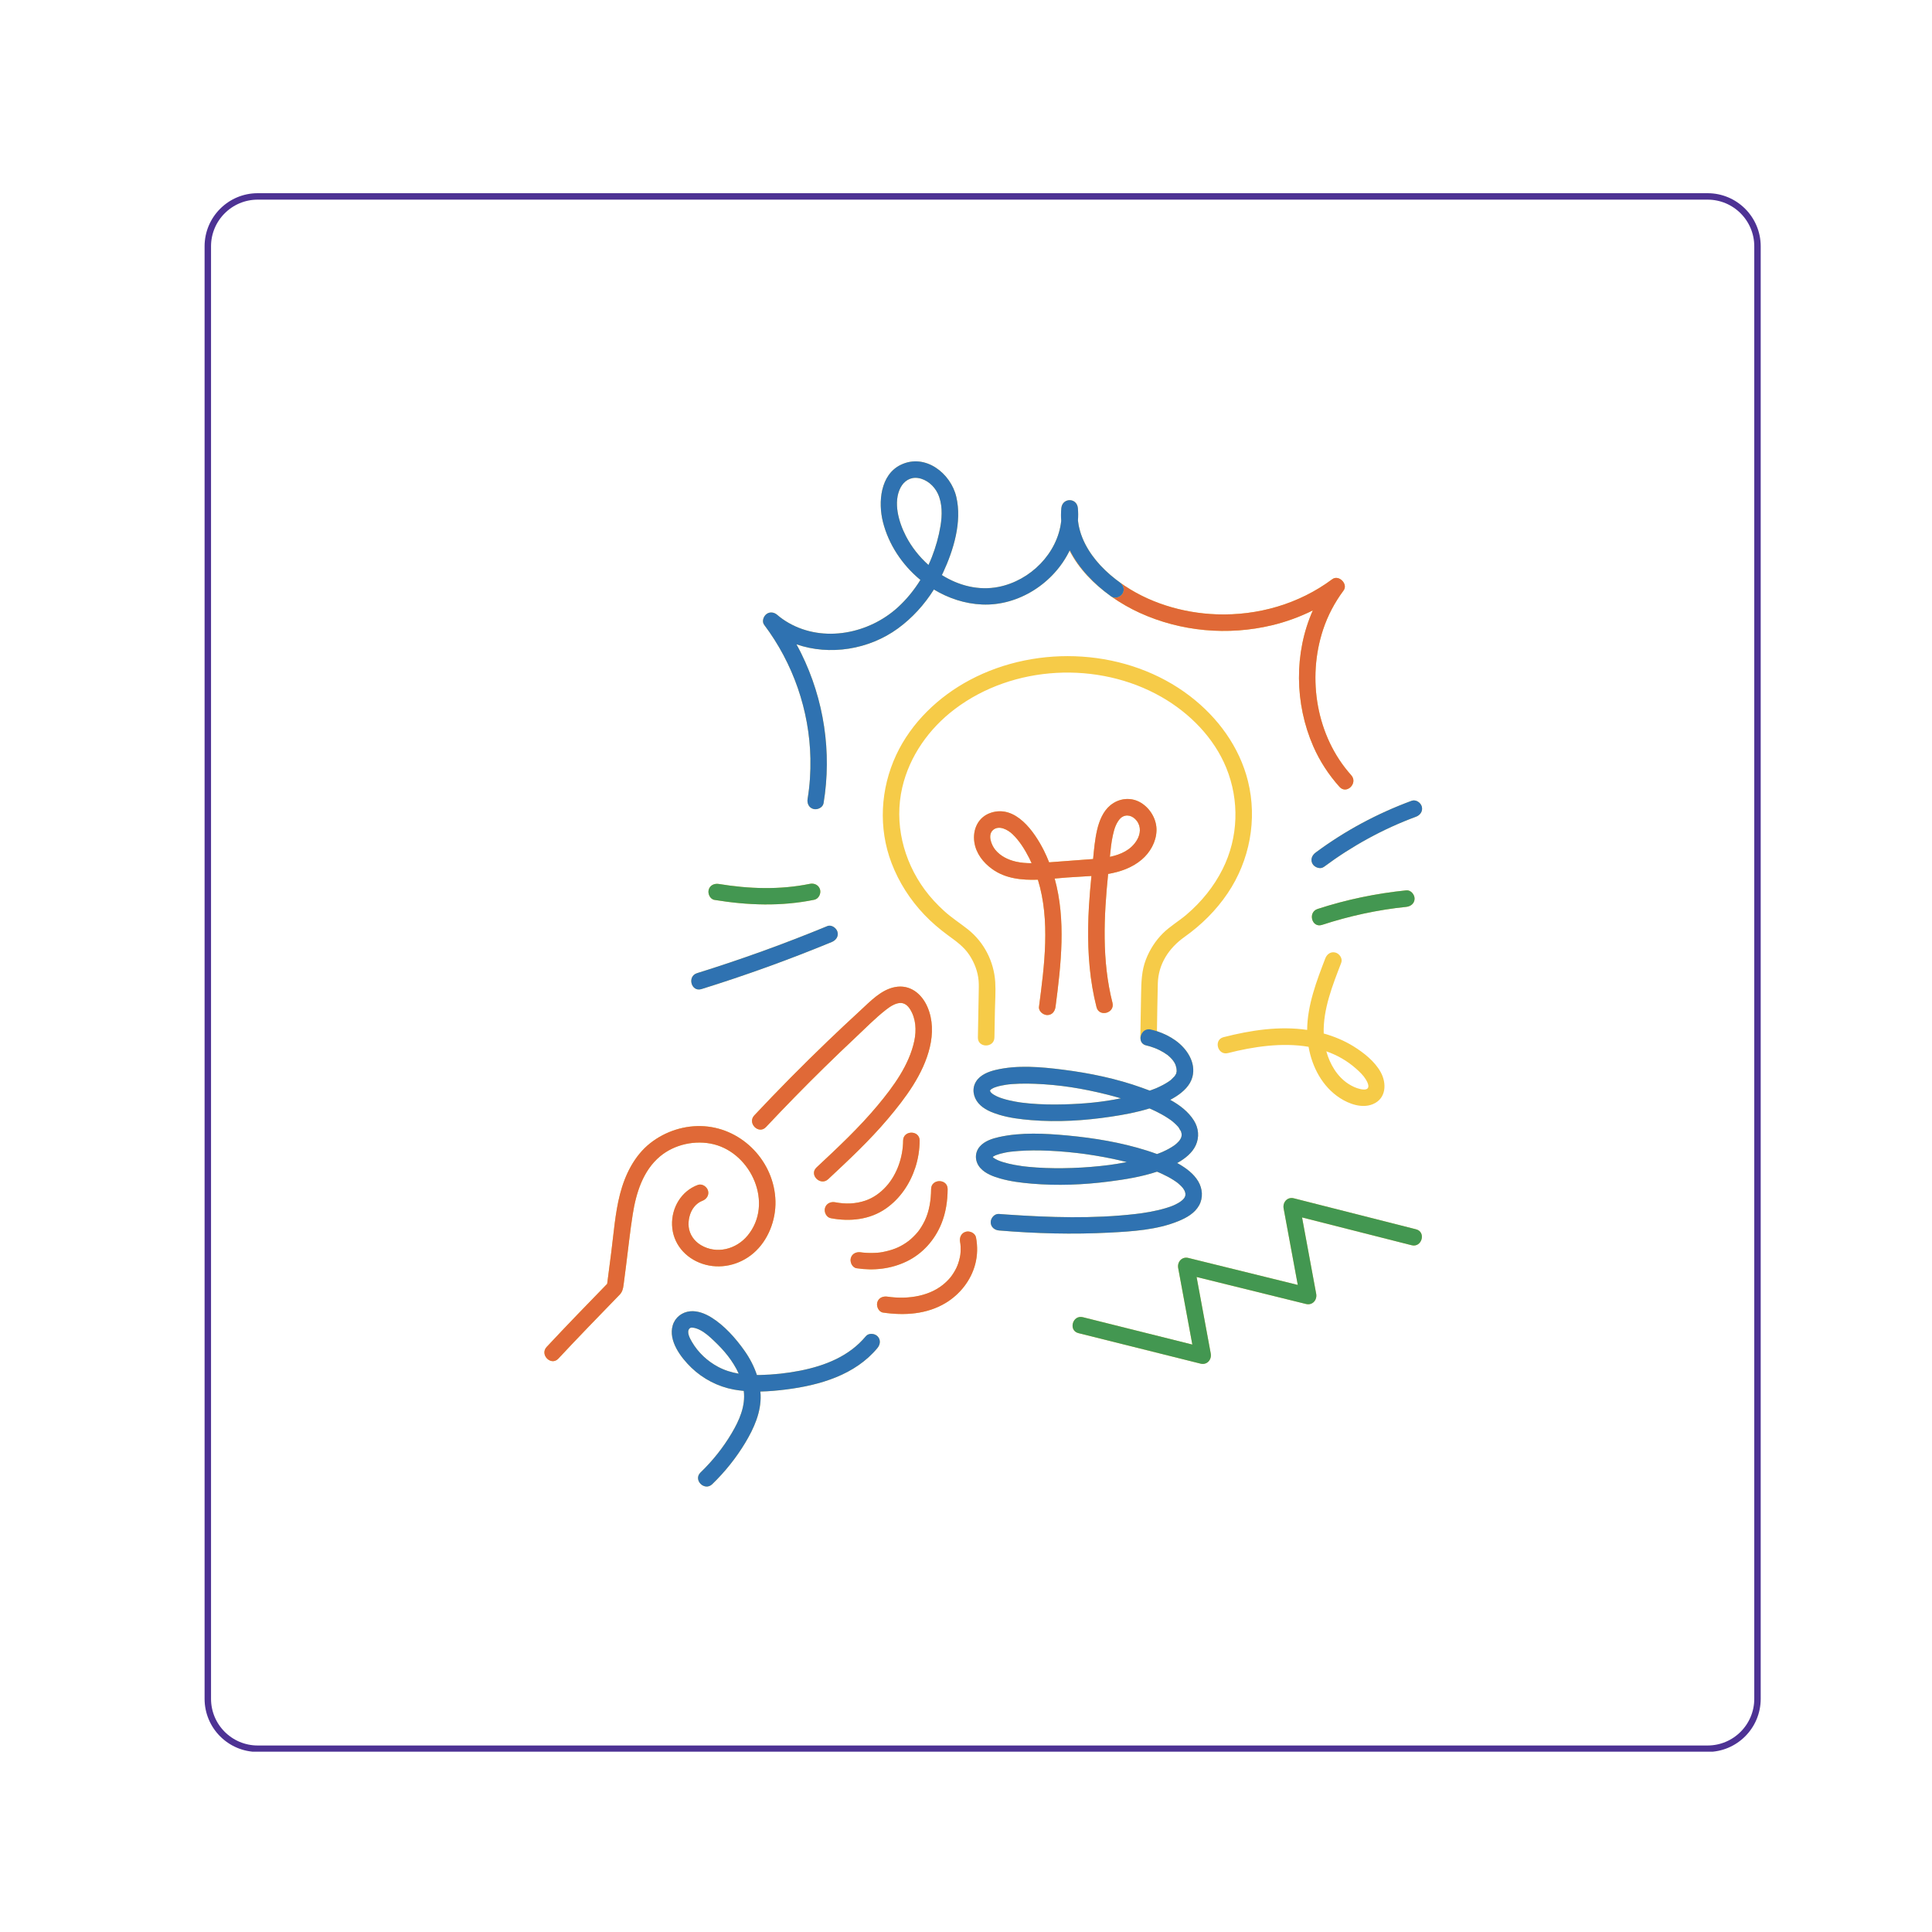 <svg xmlns="http://www.w3.org/2000/svg" xmlns:xlink="http://www.w3.org/1999/xlink" width="1200" zoomAndPan="magnify" viewBox="0 0 900 900" height="1200" preserveAspectRatio="xMidYMid meet" version="1.0"><defs><clipPath id="97a1cfa7ca"><path d="M 95.305 90 L 820.23 90 L 820.23 816 L 95.305 816 Z M 95.305 90 " clip-rule="nonzero"/></clipPath><clipPath id="9972609f5b"><path d="M 120.055 90 L 795.457 90 C 809.125 90 820.207 101.082 820.207 114.75 L 820.207 791.367 C 820.207 805.035 809.125 816.117 795.457 816.117 L 120.055 816.117 C 106.387 816.117 95.305 805.035 95.305 791.367 L 95.305 114.75 C 95.305 101.082 106.387 90 120.055 90 Z M 120.055 90 " clip-rule="nonzero"/></clipPath></defs><g clip-path="url(#97a1cfa7ca)"><g clip-path="url(#9972609f5b)"><path stroke-linecap="butt" transform="matrix(0.75, 0, 0, 0.75, 95.306, 90)" fill="none" stroke-linejoin="miter" d="M 32.999 -0 L 933.535 -0 C 951.759 -0 966.535 14.776 966.535 33 L 966.535 935.156 C 966.535 953.38 951.759 968.156 933.535 968.156 L 32.999 968.156 C 14.775 968.156 -0.001 953.38 -0.001 935.156 L -0.001 33 C -0.001 14.776 14.775 -0 32.999 -0 Z M 32.999 -0 " stroke="#4d3294" stroke-width="8" stroke-opacity="1" stroke-miterlimit="4"/></g></g><path fill="#f6cb48" d="M 307.488 538.672 C 299.48 545.352 296.301 555.793 294.738 565.73 C 293.461 573.836 292.621 582.027 291.566 590.164 C 291.199 593.02 290.828 595.879 290.457 598.738 C 290.238 600.426 289.859 601.883 288.641 603.137 C 279.07 612.996 269.48 622.844 260.109 632.887 C 256.723 636.52 251.289 631.066 254.664 627.449 C 263.922 617.527 273.387 607.793 282.844 598.062 C 283.477 593.176 284.109 588.293 284.742 583.406 C 285.902 574.398 286.551 565.113 288.816 556.301 C 291.133 547.301 295.473 538.395 302.906 532.531 C 309.957 526.973 319.07 524.031 328.066 524.645 C 346.176 525.887 360.766 541.395 361.234 559.516 C 361.465 568.434 357.824 577.914 350.969 583.789 C 344.449 589.375 335.41 591.48 327.168 588.707 C 319.176 586.02 313.402 579.281 313.078 570.715 C 312.77 562.605 317.387 554.812 325.094 551.984 C 327.055 551.266 329.312 552.793 329.828 554.672 C 330.414 556.793 329.09 558.684 327.141 559.402 C 325.711 559.926 324.395 560.938 323.32 562.273 C 321.352 564.734 320.457 568.441 320.828 571.594 C 321.227 574.992 323.297 578.102 326.48 580.004 C 333.832 584.398 342.969 581.984 348.258 575.578 C 360.473 560.793 350.117 537.449 332.531 533.059 C 324.027 530.934 314.242 533.031 307.488 538.672 Z M 463.016 506.715 C 463.777 506.484 463.367 506.578 463.016 506.715 Z M 461.129 508.09 C 461.129 508.094 461.125 508.098 461.125 508.098 C 461.125 508.102 461.125 508.102 461.129 508.105 C 461.129 508.102 461.129 508.098 461.129 508.09 Z M 548.129 499.168 C 547.965 499.625 547.973 499.723 548.023 499.625 C 548.051 499.484 548.086 499.355 548.125 499.219 C 548.125 499.203 548.125 499.184 548.129 499.168 Z M 461.262 507.832 C 461.227 507.895 461.191 507.965 461.156 508.043 C 461.156 508.047 461.16 508.055 461.16 508.062 C 461.164 508.082 461.168 508.105 461.176 508.125 C 461.336 507.926 461.371 507.797 461.344 507.762 C 461.316 507.785 461.289 507.809 461.262 507.832 Z M 551.902 557.559 C 551.758 557.777 551.801 557.727 551.902 557.559 Z M 516.922 574.195 C 499.793 575.09 482.457 574.637 465.359 573.199 C 463.281 573.023 461.512 571.578 461.512 569.352 C 461.512 567.398 463.285 565.332 465.359 565.508 C 466.668 565.617 467.98 565.707 469.289 565.797 C 489.102 567.145 509.32 567.812 529.082 565.512 C 529.695 565.438 530.309 565.363 530.922 565.281 C 531.102 565.258 531.367 565.223 531.426 565.215 C 531.754 565.164 532.082 565.117 532.41 565.07 C 533.578 564.895 534.746 564.699 535.91 564.484 C 538.23 564.051 540.543 563.535 542.809 562.863 C 543.82 562.566 544.82 562.238 545.805 561.867 C 546.027 561.781 546.25 561.691 546.473 561.605 C 546.828 561.449 547.184 561.293 547.531 561.121 C 548.305 560.738 549.062 560.32 549.785 559.844 C 550.113 559.625 551.031 558.73 550.125 559.629 C 550.387 559.367 550.695 559.148 550.961 558.891 C 551.168 558.688 551.348 558.457 551.547 558.25 C 551.617 558.141 551.703 558.035 551.762 557.926 C 551.883 557.695 551.996 557.414 552.145 557.203 C 552.027 557.371 551.957 557.477 551.902 557.559 C 551.965 557.449 552.043 557.301 552.102 557.148 C 552.129 557.207 552.223 557.027 552.203 556.797 C 552.203 556.781 552.203 556.762 552.203 556.746 C 552.219 556.637 552.234 556.527 552.27 556.43 C 552.242 556.516 552.223 556.578 552.199 556.648 C 552.191 556.422 552.191 556.164 552.203 555.953 C 552.207 555.93 552.211 555.93 552.211 555.91 C 552.199 555.875 552.191 555.859 552.18 555.816 C 552.082 555.5 551.977 555.168 551.895 554.844 C 551.887 554.82 551.891 554.816 551.883 554.793 C 551.855 554.75 551.832 554.719 551.789 554.652 C 551.598 554.344 551.414 554.027 551.23 553.715 C 551.191 553.648 551.172 553.613 551.145 553.566 C 550.875 553.281 550.633 552.965 550.363 552.68 C 549.766 552.051 549.117 551.496 548.457 550.941 C 548.277 550.812 548.102 550.68 547.922 550.551 C 547.52 550.27 547.109 549.996 546.695 549.73 C 544.934 548.605 543.074 547.637 541.176 546.762 C 540.82 546.598 540.457 546.438 540.098 546.277 C 540.031 546.25 539.816 546.156 539.668 546.094 C 539.438 545.996 539.207 545.906 538.977 545.812 C 531.781 548.199 524.09 549.434 516.754 550.379 C 504.805 551.926 492.594 552.414 480.582 551.387 C 475.676 550.969 470.691 550.355 465.941 548.996 C 462.684 548.066 459.07 546.734 456.734 544.152 C 454.105 541.246 453.836 537.043 456.477 534.043 C 458.699 531.52 462.246 530.371 465.434 529.668 C 475.75 527.391 486.836 527.988 497.273 528.957 C 509.77 530.121 522.352 532.211 534.336 536.008 C 535.887 536.5 537.43 537.035 538.969 537.598 C 539.121 537.543 539.277 537.5 539.43 537.441 C 539.965 537.242 540.5 537.031 541.031 536.816 C 541.062 536.805 541.07 536.801 541.098 536.793 C 541.113 536.785 541.117 536.781 541.137 536.773 C 541.387 536.664 541.637 536.555 541.883 536.441 C 543.613 535.652 545.305 534.758 546.871 533.672 C 547.066 533.539 547.254 533.398 547.445 533.258 C 547.461 533.246 547.48 533.23 547.492 533.219 C 547.754 532.988 548.023 532.77 548.277 532.535 C 548.566 532.262 548.84 531.977 549.113 531.688 C 549.215 531.582 549.305 531.457 549.406 531.344 C 549.562 531.07 549.773 530.812 549.93 530.539 C 550.172 530.117 550.355 529.156 550.07 530.367 C 550.133 530.098 550.266 529.836 550.34 529.566 C 550.383 529.406 550.398 529.219 550.406 529.062 C 550.41 529.16 550.414 529.281 550.422 529.434 C 550.402 529.055 550.449 528.629 550.461 528.246 C 550.461 528.227 550.461 528.223 550.461 528.203 C 550.352 527.922 550.305 527.555 550.227 527.266 C 550.203 527.168 550.16 527.07 550.121 526.973 C 549.723 526.426 549.371 525.73 549.02 525.148 C 548.961 525.074 548.902 525 548.84 524.93 C 548.551 524.617 548.27 524.297 547.969 523.996 C 547.324 523.344 546.625 522.75 545.918 522.164 C 545.914 522.16 545.914 522.16 545.91 522.16 C 545.715 522.016 545.516 521.867 545.316 521.727 C 544.895 521.426 544.469 521.133 544.035 520.852 C 542.207 519.656 540.289 518.605 538.332 517.645 C 537.395 517.188 536.441 516.762 535.488 516.34 C 529.586 518.188 523.375 519.312 517.527 520.188 C 505.293 522.027 492.77 522.805 480.418 521.801 C 475.387 521.391 470.262 520.758 465.414 519.289 C 461.973 518.246 458.23 516.742 455.824 513.949 C 453.371 511.105 452.641 507.07 454.711 503.785 C 456.66 500.688 460.461 499.207 463.867 498.402 C 473.945 496.023 484.973 497.008 495.129 498.293 C 507.629 499.875 520.105 502.457 531.977 506.723 C 533.145 507.145 534.352 507.586 535.578 508.051 C 535.82 507.969 536.066 507.895 536.305 507.809 C 536.949 507.574 537.586 507.324 538.227 507.078 C 538.418 507.004 538.508 506.969 538.566 506.949 C 538.621 506.922 538.707 506.883 538.867 506.809 C 539.836 506.375 540.801 505.926 541.738 505.426 C 542.598 504.969 543.438 504.477 544.246 503.941 C 544.551 503.738 544.848 503.52 545.152 503.309 C 545.293 503.191 545.434 503.078 545.57 502.961 C 546.148 502.461 546.621 501.828 547.191 501.328 C 547.258 501.23 547.332 501.137 547.391 501.035 C 547.562 500.738 547.723 500.422 547.902 500.133 C 547.914 500.117 547.918 500.113 547.926 500.102 C 547.938 500.055 547.938 500.031 547.953 499.969 C 547.977 499.863 548 499.742 548.023 499.625 C 548.059 499.559 548.105 499.402 548.125 499.219 C 548.145 499.152 548.156 499.078 548.18 499.016 C 548.156 499.078 548.145 499.117 548.129 499.168 C 548.129 499.133 548.133 499.098 548.133 499.062 C 548.113 498.324 548.102 498.008 548.023 497.629 C 547.688 496.004 547.398 495.367 546.438 494.02 C 546.559 494.203 545.984 493.457 545.977 493.449 C 545.719 493.168 545.457 492.887 545.184 492.617 C 544.91 492.352 544.625 492.098 544.34 491.844 C 544.332 491.836 543.938 491.523 543.801 491.41 C 542.672 490.574 541.449 489.855 540.195 489.223 C 539.762 489.004 539.32 488.801 538.879 488.602 C 538.84 488.598 537.832 488.18 537.625 488.105 C 536.453 487.676 535.25 487.281 534.031 487.016 C 532.305 486.637 531.469 485.453 531.309 484.133 C 531.242 483.855 531.199 483.578 531.203 483.305 C 531.227 482.156 531.246 481.012 531.266 479.863 C 531.367 474.258 531.465 468.652 531.566 463.047 C 531.664 457.57 531.781 452.191 533.805 446.988 C 535.57 442.441 538.203 438.293 541.66 434.836 C 545.004 431.492 549.156 429.109 552.742 426.047 C 559.664 420.133 565.453 413.039 569.535 404.891 C 576.934 390.129 577.426 372.879 571.262 357.727 C 565.551 343.695 554.207 332.184 541.062 324.668 C 511.578 307.809 472.004 309.75 444.801 330.305 C 432.793 339.379 423.676 352.238 420.293 366.891 C 416.488 383.363 420.711 400.723 430.742 414.41 C 433.383 418.012 436.469 421.312 439.762 424.32 C 443.285 427.543 447.25 430.039 450.965 433 C 458.434 438.957 463.02 447.941 463.617 457.449 C 463.895 461.863 463.547 466.371 463.469 470.785 C 463.391 474.957 463.316 479.133 463.242 483.305 C 463.148 488.258 455.449 488.258 455.539 483.305 C 455.562 481.984 455.586 480.66 455.613 479.34 C 455.715 473.691 455.816 468.039 455.922 462.391 C 455.953 460.551 456.023 458.707 455.875 456.867 C 455.523 452.574 453.914 448.43 451.551 444.855 C 448.914 440.867 445.242 438.379 441.469 435.594 C 437.586 432.73 433.91 429.598 430.582 426.102 C 423.977 419.156 418.758 411.043 415.336 402.094 C 409.086 385.75 410.125 367.449 417.488 351.68 C 424.516 336.633 437.211 324.512 451.777 316.766 C 483.621 299.832 525.512 302.18 554.34 324.277 C 567.289 334.203 577.398 347.938 581.355 363.906 C 585.781 381.77 582.164 400.871 571.898 416.105 C 566.512 424.094 559.637 430.895 551.785 436.465 C 544.508 441.633 539.598 449.047 539.355 458.152 C 539.16 465.559 539.074 472.973 538.953 480.383 C 542 481.367 544.977 482.832 547.516 484.633 C 552.816 488.391 557.262 494.914 555.469 501.699 C 554.43 505.637 551.234 508.562 547.938 510.707 C 547.035 511.297 546.086 511.828 545.133 512.344 C 549.59 514.797 553.617 517.891 556.191 522.016 C 558.379 525.527 558.762 529.715 557.043 533.488 C 555.418 537.059 552.09 539.664 548.754 541.566 C 548.617 541.645 548.469 541.707 548.332 541.781 C 548.562 541.91 548.809 542.02 549.039 542.152 C 552.551 544.168 556.07 546.758 558.176 550.297 C 560.211 553.719 560.539 557.988 558.578 561.52 C 556.551 565.168 552.73 567.293 549 568.828 C 539.047 572.926 527.551 573.637 516.922 574.195 Z M 461.117 508.184 C 461.121 508.16 461.125 508.133 461.129 508.105 C 461.129 508.109 461.133 508.113 461.133 508.113 C 461.133 508.105 461.129 508.098 461.129 508.09 C 461.129 508.09 461.129 508.09 461.129 508.086 C 461.129 508.086 461.129 508.086 461.129 508.082 C 461.105 508.051 461.086 508.023 461.059 507.984 C 461.059 507.988 461.059 507.988 461.059 507.988 C 461.082 508.02 461.102 508.062 461.125 508.098 C 461.086 508.184 461.047 508.266 460.992 508.32 C 461.047 508.27 461.078 508.227 461.117 508.184 Z M 461.141 508.16 C 461.141 508.152 461.137 508.141 461.137 508.129 C 461.133 508.148 461.129 508.16 461.125 508.18 C 461.129 508.172 461.137 508.168 461.141 508.16 Z M 461.168 508.133 C 461.16 508.125 461.152 508.113 461.145 508.102 C 461.141 508.109 461.141 508.113 461.137 508.121 C 461.145 508.133 461.148 508.141 461.152 508.148 C 461.156 508.145 461.164 508.137 461.168 508.133 Z M 522.168 511.637 C 520.008 511.008 517.832 510.41 515.648 509.867 C 504.09 506.996 493.805 505.34 482.145 504.871 C 479.734 504.773 477.32 504.746 474.906 504.82 C 473.766 504.855 472.625 504.914 471.484 505 C 470.949 505.043 470.414 505.09 469.883 505.148 C 469.676 505.168 468.863 505.285 468.711 505.301 C 467.156 505.559 465.609 505.836 464.105 506.316 C 463.684 506.449 463.273 506.637 462.848 506.766 C 462.918 506.742 462.957 506.73 463.016 506.715 C 462.938 506.742 462.859 506.773 462.805 506.805 C 462.516 506.957 462.23 507.113 461.945 507.277 C 461.879 507.312 461.812 507.359 461.754 507.406 C 461.789 507.363 461.82 507.332 461.863 507.277 C 461.801 507.355 461.715 507.434 461.629 507.512 C 461.668 507.477 461.707 507.441 461.754 507.406 C 461.363 507.867 461.375 507.773 461.57 507.57 C 461.492 507.641 461.418 507.703 461.34 507.762 C 461.332 507.75 461.312 507.758 461.289 507.777 C 461.277 507.793 461.27 507.812 461.262 507.828 C 461.258 507.832 461.254 507.836 461.25 507.84 C 461.238 507.848 461.238 507.848 461.227 507.855 C 461.203 507.902 461.18 507.965 461.156 508.039 C 461.156 508.039 461.156 508.039 461.156 508.043 C 461.156 508.043 461.156 508.047 461.156 508.047 C 461.156 508.051 461.156 508.055 461.156 508.062 C 461.16 508.086 461.164 508.105 461.164 508.133 C 461.168 508.129 461.172 508.125 461.176 508.125 C 461.18 508.137 461.18 508.148 461.184 508.16 C 461.18 508.152 461.172 508.141 461.164 508.133 C 461.168 508.148 461.168 508.16 461.168 508.176 C 461.188 508.211 461.211 508.238 461.227 508.273 C 461.211 508.238 461.199 508.203 461.184 508.16 C 461.457 508.547 461.422 508.602 461.32 508.453 C 461.363 508.539 461.406 508.629 461.441 508.703 C 461.449 508.719 461.449 508.719 461.453 508.73 C 461.461 508.734 461.461 508.734 461.465 508.738 C 461.695 508.941 461.918 509.184 462.133 509.398 C 462.156 509.422 462.164 509.43 462.18 509.449 C 462.477 509.605 462.758 509.844 463.043 510.016 C 463.727 510.43 464.449 510.75 465.168 511.098 C 463.984 510.527 465.367 511.168 465.676 511.277 C 466.113 511.441 466.555 511.59 467 511.73 C 468.922 512.34 470.895 512.789 472.875 513.156 C 473.547 513.277 474.215 513.391 474.887 513.492 C 475.012 513.512 475.641 513.598 475.895 513.637 C 477.074 513.785 478.254 513.918 479.441 514.027 C 484.926 514.523 490.449 514.613 495.957 514.453 C 505.215 514.188 513.523 513.41 522.168 511.637 Z M 462.207 538.57 C 462.156 538.164 462.16 538.316 462.207 538.57 Z M 462.332 539.133 C 462.324 539.129 462.32 539.125 462.312 539.121 C 462.277 539.168 462.277 539.18 462.332 539.133 Z M 524.914 541.352 C 522.855 540.828 520.785 540.34 518.711 539.898 C 515.871 539.297 513.016 538.766 510.148 538.297 C 508.641 538.051 507.133 537.824 505.621 537.609 C 505.59 537.605 505.051 537.531 504.91 537.512 C 504.609 537.469 504.309 537.43 504.004 537.395 C 503.254 537.297 502.5 537.207 501.75 537.117 C 496.113 536.465 490.449 536.039 484.777 535.926 C 480.129 535.832 475.496 535.988 470.879 536.5 C 470.641 536.531 469.977 536.617 469.797 536.648 C 469.32 536.723 468.848 536.805 468.379 536.898 C 467.582 537.055 466.789 537.23 466.008 537.445 C 465.281 537.641 464.578 537.953 463.859 538.145 C 463.773 538.184 463.688 538.219 463.605 538.262 C 463.328 538.41 463.055 538.562 462.781 538.715 C 462.723 538.746 462.668 538.781 462.617 538.82 C 462.66 538.773 462.691 538.742 462.738 538.684 C 462.672 538.762 462.582 538.848 462.488 538.93 C 462.477 538.941 462.465 538.953 462.457 538.961 C 462.453 538.965 462.449 538.969 462.449 538.969 C 462.434 538.98 462.426 538.992 462.414 539.004 C 462.422 539.016 462.426 539.023 462.43 539.035 C 462.445 539.016 462.461 539.004 462.48 538.98 C 462.582 539.098 462.684 539.219 462.762 539.301 C 462.766 539.305 462.766 539.309 462.77 539.312 C 463.02 539.453 463.254 539.641 463.496 539.785 C 464.125 540.164 464.789 540.453 465.453 540.766 C 464.219 540.184 465.547 540.785 465.863 540.898 C 466.273 541.047 466.691 541.188 467.109 541.316 C 468.938 541.891 470.812 542.316 472.695 542.668 C 473.816 542.879 474.938 543.055 476.066 543.215 C 476.098 543.219 476.102 543.223 476.129 543.227 C 476.164 543.23 476.18 543.23 476.227 543.238 C 476.527 543.273 476.828 543.312 477.133 543.348 C 477.75 543.422 478.371 543.488 478.988 543.551 C 484.359 544.082 489.766 544.25 495.156 544.191 C 501.012 544.125 506.863 543.785 512.684 543.168 C 515.922 542.828 517.363 542.641 520.449 542.145 C 521.941 541.902 523.43 541.637 524.914 541.352 Z M 547.434 533.27 C 546.832 533.707 547.223 533.441 547.434 533.27 Z M 550.406 529.066 C 550.418 528.781 550.391 528.633 550.406 529.066 Z M 462.488 538.93 C 462.477 538.941 462.469 538.953 462.457 538.961 C 462.465 538.969 462.473 538.973 462.48 538.98 C 462.516 538.941 462.57 538.879 462.617 538.82 C 462.57 538.855 462.527 538.895 462.488 538.93 Z M 552.203 556.746 C 552.203 556.715 552.203 556.68 552.199 556.648 C 552.102 556.961 552.086 557.109 552.102 557.148 C 552.113 557.121 552.129 557.09 552.137 557.062 C 552.172 556.961 552.188 556.852 552.203 556.746 Z M 516.207 407.117 C 514.199 427.109 513.242 447.508 518.23 467.137 C 519.453 471.941 512.023 473.977 510.805 469.18 C 510.031 466.133 509.375 463.055 508.852 459.953 C 506.758 447.523 506.543 434.91 507.266 422.352 C 507.543 417.578 507.969 412.816 508.434 408.062 C 504.543 408.363 500.656 408.496 496.961 408.777 C 495.125 408.914 493.227 409.09 491.301 409.262 C 496.648 428.52 494.289 449.277 491.707 469.004 C 491.438 471.074 490.164 472.852 487.859 472.852 C 485.973 472.852 483.738 471.07 484.008 469.004 C 486.531 449.707 489.324 428.723 483.488 409.793 C 475.945 410.055 468.414 409.293 462.25 404.875 C 458.047 401.863 454.676 397.574 453.895 392.352 C 453.008 386.422 455.633 380.605 461.555 378.633 C 473.109 374.777 481.844 387.434 486.254 396.152 C 487.176 397.98 487.977 399.836 488.723 401.703 C 494.047 401.312 499.371 400.902 504.695 400.504 C 506.133 400.395 507.656 400.297 509.211 400.172 C 509.645 395.641 510.051 391.051 511.074 386.641 C 512.047 382.449 513.816 377.965 517.227 375.148 C 521.289 371.797 526.883 371.18 531.461 373.938 C 535.887 376.602 538.93 381.816 538.738 387.02 C 538.547 392.258 535.754 397.164 531.789 400.5 C 527.309 404.266 521.898 406.113 516.207 407.117 Z M 517.02 399.148 C 522.133 398.07 526.855 395.969 529.605 391.371 C 531.309 388.527 531.633 385.129 529.551 382.375 C 527.652 379.867 524.613 379.051 522.246 380.922 C 521.312 381.66 520.367 383.184 519.75 384.609 C 519.145 386 518.723 387.652 518.391 389.184 C 517.688 392.418 517.344 395.777 517.02 399.148 Z M 480.562 402.113 C 480.199 401.32 479.855 400.523 479.457 399.742 C 477.398 395.73 474.934 391.688 471.641 388.562 C 469.508 386.539 465.43 384.277 462.668 386.578 C 459.938 388.855 461.793 393.551 463.586 395.797 C 465.977 398.785 469.555 400.531 473.215 401.375 C 475.617 401.93 478.086 402.109 480.562 402.113 Z M 355.992 291.078 C 354.824 289.523 355.625 287.195 356.984 286.117 C 358.551 284.871 360.594 285.164 362.039 286.414 C 363.715 287.863 365.52 289.117 367.445 290.211 C 383.773 299.504 404.836 295.176 418.293 282.883 C 422.359 279.172 425.855 274.848 428.766 270.156 C 420.309 263.195 413.934 253.641 411.297 243.09 C 409.02 233.992 410.059 221.113 419.668 216.508 C 430.992 211.078 442.914 220.438 445.488 231.484 C 448.207 243.148 444.207 256.219 439.297 266.789 C 439.125 267.16 438.93 267.52 438.75 267.883 C 446.586 272.801 455.836 275.23 465.102 273.414 C 479.98 270.5 492.688 257.773 494.348 242.746 C 494.277 241.855 494.254 240.953 494.258 240.043 C 494.258 239.918 494.258 239.793 494.262 239.668 C 494.273 238.691 494.312 237.707 494.414 236.711 C 494.91 231.777 501.664 231.754 502.113 236.711 C 502.289 238.621 502.297 240.52 502.148 242.422 C 502.148 242.422 502.148 242.426 502.148 242.426 C 502.195 242.875 502.262 243.324 502.332 243.77 C 502.383 244.113 502.43 244.457 502.496 244.797 C 502.562 245.152 502.652 245.5 502.734 245.852 C 502.934 246.719 503.168 247.57 503.441 248.418 C 503.488 248.555 503.527 248.695 503.574 248.832 C 503.77 249.402 503.98 249.965 504.207 250.527 C 504.234 250.594 504.258 250.656 504.285 250.723 C 504.617 251.535 504.996 252.328 505.391 253.117 C 505.566 253.473 505.758 253.824 505.949 254.176 C 506.164 254.578 506.391 254.977 506.625 255.371 C 506.879 255.805 507.129 256.238 507.402 256.66 C 507.492 256.801 507.59 256.938 507.68 257.078 C 508.434 258.227 509.238 259.348 510.094 260.426 C 511.52 262.219 513.074 263.918 514.715 265.508 C 516.293 267.039 517.961 268.473 519.688 269.832 C 520.309 270.312 520.93 270.781 521.562 271.23 C 521.586 271.25 521.609 271.273 521.637 271.293 C 534.559 280.719 550.891 285.613 566.703 286.176 C 585.945 286.867 605.133 281.363 620.613 269.82 C 623.641 267.559 628.129 272.055 625.879 275.082 C 621.773 280.605 618.531 286.711 616.363 293.246 C 608.793 316.078 613.207 343.016 629.449 361.121 C 632.75 364.801 627.32 370.254 624.004 366.559 C 618.969 360.945 614.809 354.598 611.789 347.688 C 603.094 327.797 602.762 304.176 611.57 284.352 C 605.516 287.359 599.121 289.688 592.559 291.262 C 572.039 296.184 550.051 294.23 530.848 285.449 C 526.469 283.445 522 280.91 517.754 277.914 C 517.727 277.898 517.699 277.891 517.676 277.875 C 517.574 277.801 517.477 277.723 517.375 277.648 C 509.512 272.035 502.465 264.836 498.27 256.465 C 490.945 271.605 474.559 282.34 457.477 281.598 C 449.516 281.254 441.828 278.715 435.039 274.609 C 430.625 281.641 424.973 287.879 418.238 292.789 C 404.777 302.602 386.551 305.535 371.016 300.141 C 371.777 301.523 372.516 302.922 373.215 304.34 C 383.875 325.918 387.57 350.422 383.645 374.16 C 383.301 376.223 380.75 377.352 378.906 376.848 C 376.754 376.258 375.879 374.164 376.219 372.117 C 377.242 365.926 377.648 359.641 377.523 353.367 C 377.09 330.953 369.469 308.992 355.992 291.078 Z M 432.523 263.195 C 433.086 261.973 433.621 260.738 434.109 259.488 C 435.926 254.82 437.312 249.949 438.125 245.004 C 438.941 240.051 439.047 234.449 436.82 229.828 C 435.098 226.254 431.656 223.277 427.645 222.676 C 424.016 222.133 421.121 224.125 419.562 227.039 C 415.922 233.863 418.629 243.215 422.051 249.816 C 424.621 254.77 428.223 259.363 432.523 263.195 Z M 611.449 402.449 C 612.41 404.086 615.039 405.074 616.719 403.828 C 629.844 394.066 644.285 386.129 659.637 380.457 C 661.586 379.738 662.91 377.852 662.328 375.727 C 661.812 373.852 659.551 372.316 657.59 373.039 C 641.602 378.945 626.512 387.012 612.832 397.188 C 611.168 398.426 610.316 400.512 611.449 402.449 Z M 658.965 418.605 C 658.965 416.688 657.195 414.547 655.113 414.758 C 641.062 416.195 627.219 419.051 613.789 423.434 C 609.098 424.965 611.105 432.398 615.836 430.852 C 628.594 426.688 641.758 423.816 655.113 422.449 C 657.184 422.238 658.965 420.836 658.965 418.605 Z M 624.809 448.477 C 620.812 458.852 616.285 470.098 616.637 481.441 C 621.473 482.797 626.191 484.75 630.449 487.383 C 635.254 490.355 640.391 494.391 643.164 499.418 C 646.062 504.672 645.789 511.777 639.523 514.359 C 634.496 516.434 628.512 514.312 624.191 511.504 C 615.988 506.172 611.227 497.09 609.582 487.637 C 597.234 485.551 583.84 487.551 572.027 490.566 C 567.215 491.797 565.184 484.375 569.98 483.152 C 582.633 479.918 595.938 477.867 608.926 479.77 C 609.004 468.277 613.312 457 617.383 446.43 C 618.133 444.484 619.949 443.148 622.121 443.742 C 623.984 444.254 625.555 446.535 624.809 448.477 Z M 617.855 489.746 C 619.512 495.738 622.891 501.492 628.078 504.863 C 629.809 505.984 631.652 506.879 633.672 507.328 C 634.617 507.539 636.32 507.797 637.059 507.043 C 638.086 505.992 636.816 503.777 636.223 502.797 C 635.062 500.879 633.348 499.277 631.684 497.801 C 627.504 494.094 622.824 491.492 617.855 489.746 Z M 332.824 419.207 C 348.32 421.75 363.875 422.305 379.324 419.141 C 381.363 418.723 382.539 416.316 382.016 414.41 C 381.434 412.293 379.32 411.305 377.277 411.723 C 363.27 414.59 348.922 414.094 334.871 411.789 C 332.824 411.453 330.727 412.324 330.137 414.477 C 329.629 416.316 330.762 418.871 332.824 419.207 Z M 326.754 460.758 C 347.301 454.363 367.551 447.047 387.441 438.836 C 389.363 438.043 390.73 436.285 390.133 434.105 C 389.633 432.289 387.328 430.621 385.395 431.418 C 365.504 439.629 345.254 446.945 324.707 453.34 C 319.992 454.809 322.004 462.238 326.754 460.758 Z M 659.637 572.656 C 642.98 568.43 626.32 564.203 609.664 559.98 C 607.344 559.391 605.027 558.801 602.707 558.215 C 599.688 557.449 597.441 560.09 597.969 562.945 C 600.168 574.82 602.363 586.699 604.559 598.574 C 589.883 594.957 575.211 591.336 560.535 587.719 C 558.219 587.148 555.902 586.578 553.586 586.004 C 550.57 585.262 548.32 587.867 548.852 590.738 C 551.047 602.605 553.242 614.477 555.438 626.348 C 540.754 622.68 526.066 619.012 511.383 615.344 C 509.066 614.766 506.75 614.184 504.434 613.605 C 499.625 612.406 497.57 619.82 502.387 621.023 C 519.031 625.18 535.676 629.34 552.32 633.496 C 554.637 634.078 556.953 634.656 559.273 635.234 C 562.289 635.988 564.539 633.363 564.008 630.504 C 561.812 618.625 559.617 606.75 557.418 594.871 C 572.094 598.492 586.77 602.109 601.445 605.73 C 603.762 606.301 606.078 606.871 608.391 607.441 C 611.41 608.188 613.66 605.582 613.129 602.711 C 610.934 590.848 608.742 578.988 606.547 567.125 C 621.242 570.852 635.938 574.582 650.633 578.309 C 652.953 578.898 655.27 579.484 657.59 580.074 C 662.395 581.293 664.445 573.875 659.637 572.656 Z M 416.93 459.816 C 410.387 461.055 405.305 466.582 400.617 470.887 C 395.461 475.621 390.355 480.414 385.309 485.266 C 373.703 496.414 362.395 507.863 351.379 519.594 C 347.992 523.203 353.426 528.652 356.824 525.031 C 365.738 515.543 374.84 506.23 384.141 497.117 C 388.879 492.477 393.664 487.883 398.5 483.344 C 403.109 479.02 407.633 474.367 412.613 470.469 C 414.453 469.031 416.723 467.441 419.125 467.23 C 421.312 467.043 422.926 468.477 424.012 470.234 C 426.699 474.582 426.957 479.953 425.926 484.852 C 423.562 496.098 416.199 506.102 408.984 514.777 C 400.277 525.254 390.305 534.578 380.367 543.859 C 376.742 547.246 382.195 552.68 385.812 549.297 C 395.422 540.324 405.059 531.312 413.559 521.258 C 421.766 511.547 430.168 500.418 433.148 487.824 C 434.625 481.582 434.613 475.039 432.039 469.086 C 429.371 462.918 423.941 458.488 416.93 459.816 Z M 426.383 543.918 C 427.703 539.887 428.383 535.59 428.406 531.352 C 428.434 526.398 420.734 526.395 420.707 531.352 C 420.664 538.863 417.934 547.031 412.84 552.668 C 410.086 555.711 406.852 558.008 403.191 559.27 C 398.621 560.84 393.938 560.992 389.047 560.062 C 387.008 559.672 384.895 560.629 384.312 562.746 C 383.793 564.625 384.949 567.086 387 567.477 C 395.859 569.164 405.207 568.227 412.742 562.938 C 419.328 558.316 423.891 551.508 426.383 543.918 Z M 399.027 590.797 C 407 592.008 415.012 591.137 422.32 587.629 C 429.766 584.059 435.402 577.695 438.504 570.109 C 440.598 564.996 441.414 559.445 441.445 553.941 C 441.477 548.992 433.773 548.988 433.746 553.941 C 433.715 558.945 432.902 564.258 430.801 568.633 C 429.938 570.434 428.629 572.578 427.605 573.836 C 426.402 575.309 424.477 577.168 423.367 578.012 C 419.906 580.641 416.715 582.008 412.582 582.953 C 410.363 583.457 409.352 583.582 407.07 583.664 C 405.965 583.707 404.863 583.695 403.758 583.633 C 403.207 583.605 402.656 583.562 402.105 583.508 C 401.875 583.484 401.641 583.457 401.406 583.43 C 401.34 583.418 401.242 583.402 401.074 583.379 C 399.023 583.066 396.938 583.895 396.34 586.066 C 395.84 587.883 396.961 590.48 399.027 590.797 Z M 449.93 573.793 C 447.785 574.383 446.855 576.477 447.242 578.523 C 447.262 578.633 447.367 579.375 447.395 579.492 C 447.434 579.871 447.469 580.254 447.488 580.637 C 447.539 581.582 447.527 582.527 447.461 583.473 C 447.457 583.578 447.371 584.328 447.367 584.461 C 447.305 584.855 447.238 585.254 447.156 585.645 C 446.961 586.598 446.707 587.535 446.398 588.457 C 445.898 589.949 445.344 591.164 444.246 592.926 C 443.129 594.715 442.352 595.664 440.664 597.27 C 433.812 603.793 423.141 605.457 413.402 604.027 C 411.348 603.727 409.266 604.539 408.664 606.715 C 408.168 608.523 409.285 611.141 411.355 611.445 C 421.293 612.906 431.785 612.27 440.57 606.941 C 447.199 602.918 452.316 596.461 454.293 588.926 C 455.367 584.828 455.445 580.629 454.668 576.48 C 454.285 574.438 451.816 573.277 449.93 573.793 Z M 408.773 622.48 C 410.344 624.047 410.098 626.316 408.773 627.918 C 398.363 640.508 381.898 645.289 366.281 647.262 C 362.281 647.77 358.238 648.148 354.195 648.223 C 354.238 648.734 354.301 649.242 354.32 649.758 C 354.625 657.805 351.227 665.34 347.164 672.094 C 342.914 679.156 337.703 685.66 331.777 691.391 C 328.215 694.836 322.766 689.398 326.332 685.949 C 331.977 680.496 336.867 674.387 340.863 667.629 C 344.41 661.633 347.355 655.043 346.484 647.934 C 344.938 647.785 343.398 647.594 341.867 647.312 C 334.438 645.941 327.527 642.355 322.086 637.129 C 317.223 632.453 311.23 624.578 313.391 617.383 C 314.504 613.668 317.73 611.203 321.543 610.844 C 324.922 610.527 328.41 611.902 331.246 613.637 C 337.398 617.398 342.738 623.445 346.855 629.285 C 349.285 632.734 351.27 636.531 352.594 640.539 C 353.117 640.539 353.641 640.543 354.164 640.531 C 360.426 640.387 366.723 639.707 372.863 638.488 C 384.391 636.199 395.668 631.746 403.328 622.48 C 404.66 620.871 407.41 621.117 408.773 622.48 Z M 344.137 639.91 C 342.812 636.98 341.078 634.223 339.141 631.707 C 337.176 629.164 334.941 626.809 332.605 624.602 C 330.559 622.668 328.477 620.742 325.93 619.477 C 325.008 619.02 323.793 618.59 322.945 618.5 C 322.09 618.41 321.668 618.406 321.227 618.84 C 319.637 620.41 321.434 623.574 322.324 625.105 C 325.215 630.07 329.52 634.078 334.586 636.77 C 337.602 638.371 340.824 639.352 344.137 639.91 Z M 344.137 639.91 " fill-opacity="1" fill-rule="nonzero"/><path fill="#439751" d="M 613.789 423.434 C 627.219 419.051 641.062 416.195 655.113 414.758 C 657.195 414.547 658.965 416.691 658.965 418.605 C 658.965 420.836 657.184 422.238 655.113 422.453 C 641.758 423.816 628.594 426.688 615.836 430.852 C 611.105 432.398 609.098 424.965 613.789 423.434 Z M 377.277 411.723 C 363.27 414.59 348.926 414.094 334.871 411.789 C 332.824 411.453 330.727 412.324 330.137 414.477 C 329.629 416.316 330.762 418.871 332.824 419.207 C 348.32 421.75 363.875 422.305 379.324 419.141 C 381.363 418.723 382.539 416.316 382.016 414.41 C 381.434 412.293 379.32 411.305 377.277 411.723 Z M 659.637 572.656 C 642.98 568.43 626.32 564.203 609.664 559.98 C 607.344 559.391 605.027 558.801 602.707 558.215 C 599.688 557.449 597.441 560.09 597.969 562.945 C 600.168 574.82 602.363 586.699 604.559 598.574 C 589.883 594.957 575.211 591.336 560.535 587.719 C 558.219 587.148 555.902 586.578 553.586 586.004 C 550.57 585.262 548.32 587.867 548.852 590.738 C 551.047 602.605 553.242 614.477 555.438 626.348 C 540.754 622.68 526.066 619.012 511.383 615.344 C 509.066 614.766 506.75 614.184 504.434 613.605 C 499.625 612.406 497.57 619.82 502.387 621.023 C 519.031 625.18 535.676 629.34 552.32 633.496 C 554.637 634.078 556.953 634.656 559.273 635.234 C 562.289 635.988 564.539 633.363 564.008 630.504 C 561.812 618.625 559.617 606.75 557.418 594.871 C 572.094 598.492 586.77 602.109 601.445 605.73 C 603.762 606.301 606.078 606.871 608.391 607.441 C 611.41 608.188 613.66 605.582 613.129 602.711 C 610.934 590.848 608.742 578.988 606.547 567.125 C 621.242 570.852 635.938 574.582 650.633 578.309 C 652.953 578.898 655.27 579.484 657.59 580.074 C 662.395 581.293 664.445 573.875 659.637 572.656 Z M 659.637 572.656 " fill-opacity="1" fill-rule="nonzero"/><path fill="#e06937" d="M 361.234 559.516 C 361.465 568.434 357.824 577.914 350.969 583.789 C 344.449 589.375 335.41 591.48 327.168 588.707 C 319.176 586.02 313.402 579.281 313.078 570.715 C 312.77 562.605 317.387 554.812 325.094 551.984 C 327.055 551.262 329.312 552.793 329.828 554.672 C 330.414 556.793 329.09 558.684 327.141 559.402 C 325.711 559.926 324.395 560.938 323.32 562.273 C 321.352 564.73 320.457 568.441 320.828 571.594 C 321.227 574.992 323.297 578.102 326.48 580.004 C 333.832 584.398 342.969 581.984 348.258 575.578 C 360.473 560.793 350.117 537.449 332.531 533.059 C 324.027 530.934 314.242 533.031 307.488 538.672 C 299.48 545.352 296.305 555.793 294.738 565.73 C 293.461 573.836 292.621 582.027 291.57 590.164 C 291.199 593.02 290.828 595.879 290.457 598.738 C 290.238 600.426 289.859 601.883 288.641 603.137 C 279.07 612.996 269.48 622.844 260.109 632.887 C 256.723 636.52 251.289 631.066 254.664 627.449 C 263.922 617.527 273.387 607.793 282.844 598.062 C 283.477 593.176 284.109 588.293 284.742 583.406 C 285.902 574.398 286.551 565.113 288.816 556.301 C 291.137 547.301 295.477 538.395 302.906 532.531 C 309.957 526.973 319.07 524.031 328.066 524.645 C 346.176 525.883 360.766 541.395 361.234 559.516 Z M 538.738 387.02 C 538.547 392.258 535.754 397.164 531.785 400.5 C 527.309 404.266 521.898 406.113 516.207 407.117 C 514.199 427.109 513.242 447.508 518.23 467.137 C 519.453 471.941 512.023 473.977 510.805 469.18 C 510.031 466.133 509.375 463.055 508.852 459.953 C 506.758 447.523 506.543 434.91 507.266 422.352 C 507.543 417.578 507.969 412.816 508.434 408.062 C 504.543 408.363 500.656 408.496 496.961 408.777 C 495.125 408.914 493.227 409.09 491.301 409.262 C 496.648 428.52 494.289 449.277 491.707 469.004 C 491.438 471.074 490.164 472.852 487.859 472.852 C 485.973 472.852 483.738 471.07 484.008 469.004 C 486.531 449.707 489.324 428.723 483.488 409.793 C 475.945 410.055 468.414 409.293 462.25 404.875 C 458.047 401.863 454.676 397.574 453.895 392.352 C 453.008 386.422 455.633 380.605 461.555 378.633 C 473.109 374.777 481.844 387.434 486.254 396.152 C 487.176 397.98 487.977 399.836 488.723 401.703 C 494.047 401.312 499.371 400.902 504.695 400.504 C 506.133 400.395 507.656 400.297 509.211 400.172 C 509.645 395.641 510.051 391.051 511.074 386.641 C 512.047 382.449 513.816 377.965 517.227 375.148 C 521.289 371.797 526.883 371.18 531.461 373.938 C 535.887 376.602 538.93 381.816 538.738 387.02 Z M 480.562 402.113 C 480.199 401.32 479.855 400.523 479.457 399.742 C 477.398 395.73 474.934 391.688 471.641 388.562 C 469.508 386.539 465.43 384.277 462.668 386.578 C 459.938 388.855 461.793 393.551 463.586 395.797 C 465.977 398.785 469.555 400.531 473.215 401.375 C 475.617 401.93 478.086 402.109 480.562 402.113 Z M 529.551 382.375 C 527.652 379.867 524.613 379.051 522.246 380.922 C 521.312 381.66 520.367 383.184 519.75 384.609 C 519.145 386 518.723 387.652 518.391 389.184 C 517.688 392.418 517.344 395.777 517.02 399.148 C 522.133 398.07 526.855 395.969 529.605 391.371 C 531.309 388.527 531.633 385.129 529.551 382.375 Z M 494.414 236.711 C 494.312 237.703 494.27 238.691 494.262 239.668 C 494.273 238.691 494.312 237.707 494.414 236.711 Z M 494.367 242.543 C 494.301 241.715 494.258 240.883 494.258 240.043 C 494.254 240.953 494.277 241.855 494.348 242.746 C 494.355 242.68 494.359 242.613 494.367 242.543 Z M 517.375 277.648 C 509.777 272.152 502.633 264.828 498.348 256.305 C 498.32 256.359 498.297 256.414 498.27 256.465 C 502.465 264.836 509.512 272.035 517.375 277.648 Z M 502.148 242.422 C 502.148 242.422 502.148 242.426 502.148 242.426 C 502.148 242.426 502.148 242.422 502.148 242.422 Z M 519.688 269.832 C 517.961 268.473 516.293 267.039 514.715 265.508 C 513.074 263.918 511.52 262.219 510.094 260.426 C 512.891 263.949 516.188 267.125 519.688 269.832 Z M 629.449 361.121 C 613.211 343.016 608.793 316.078 616.363 293.246 C 618.531 286.715 621.773 280.605 625.879 275.082 C 628.129 272.055 623.645 267.559 620.613 269.82 C 605.133 281.363 585.945 286.867 566.703 286.176 C 550.891 285.613 534.559 280.719 521.637 271.293 C 523.277 272.516 524.059 274.59 522.941 276.496 C 521.977 278.145 519.445 279.051 517.754 277.914 C 522 280.91 526.469 283.449 530.852 285.449 C 550.055 294.23 572.039 296.184 592.559 291.266 C 599.121 289.691 605.516 287.359 611.57 284.352 C 602.762 304.176 603.094 327.797 611.789 347.688 C 614.809 354.598 618.969 360.949 624.004 366.562 C 627.32 370.254 632.75 364.801 629.449 361.121 Z M 413.559 521.258 C 421.766 511.547 430.168 500.418 433.148 487.824 C 434.625 481.582 434.613 475.039 432.039 469.086 C 429.371 462.918 423.941 458.488 416.93 459.816 C 410.387 461.055 405.305 466.582 400.617 470.883 C 395.461 475.621 390.355 480.414 385.309 485.266 C 373.703 496.414 362.395 507.863 351.379 519.594 C 347.992 523.203 353.426 528.652 356.824 525.031 C 365.738 515.543 374.84 506.23 384.141 497.117 C 388.879 492.477 393.664 487.883 398.5 483.344 C 403.109 479.02 407.633 474.367 412.613 470.469 C 414.453 469.031 416.723 467.441 419.125 467.23 C 421.312 467.043 422.926 468.477 424.012 470.234 C 426.699 474.582 426.957 479.953 425.926 484.852 C 423.562 496.098 416.199 506.102 408.984 514.777 C 400.277 525.254 390.305 534.578 380.367 543.859 C 376.742 547.246 382.195 552.68 385.812 549.297 C 395.422 540.324 405.059 531.312 413.559 521.258 Z M 426.383 543.918 C 427.703 539.887 428.383 535.59 428.406 531.352 C 428.434 526.398 420.734 526.395 420.707 531.352 C 420.664 538.863 417.934 547.031 412.84 552.668 C 410.086 555.711 406.852 558.008 403.191 559.27 C 398.621 560.84 393.938 560.992 389.047 560.062 C 387.008 559.672 384.895 560.629 384.312 562.746 C 383.793 564.625 384.949 567.086 387 567.477 C 395.859 569.164 405.207 568.227 412.742 562.938 C 419.328 558.316 423.891 551.508 426.383 543.918 Z M 438.504 570.109 C 440.598 564.996 441.414 559.445 441.445 553.941 C 441.477 548.992 433.773 548.984 433.746 553.941 C 433.715 558.945 432.902 564.258 430.801 568.633 C 429.938 570.434 428.629 572.578 427.602 573.836 C 426.398 575.309 424.477 577.168 423.367 578.012 C 419.906 580.641 416.715 582.008 412.578 582.953 C 410.363 583.457 409.352 583.582 407.07 583.664 C 405.965 583.707 404.859 583.695 403.758 583.633 C 403.207 583.605 402.656 583.562 402.105 583.508 C 401.875 583.484 401.641 583.457 401.406 583.43 C 401.34 583.418 401.242 583.402 401.074 583.379 C 399.023 583.066 396.938 583.895 396.34 586.066 C 395.84 587.883 396.961 590.48 399.027 590.797 C 407 592.008 415.012 591.137 422.32 587.629 C 429.766 584.055 435.398 577.695 438.504 570.109 Z M 449.93 573.793 C 447.785 574.383 446.855 576.477 447.242 578.523 C 447.262 578.633 447.367 579.375 447.395 579.492 C 447.434 579.871 447.469 580.254 447.488 580.637 C 447.539 581.582 447.527 582.527 447.461 583.473 C 447.457 583.578 447.371 584.328 447.367 584.461 C 447.305 584.855 447.238 585.254 447.156 585.645 C 446.961 586.598 446.707 587.535 446.398 588.457 C 445.898 589.949 445.344 591.164 444.246 592.926 C 443.129 594.715 442.352 595.664 440.664 597.27 C 433.812 603.793 423.141 605.457 413.402 604.027 C 411.348 603.727 409.266 604.539 408.664 606.715 C 408.168 608.523 409.285 611.141 411.355 611.445 C 421.293 612.906 431.785 612.27 440.57 606.941 C 447.199 602.918 452.316 596.461 454.293 588.926 C 455.367 584.828 455.445 580.629 454.668 576.48 C 454.285 574.438 451.816 573.277 449.93 573.793 Z M 449.93 573.793 " fill-opacity="1" fill-rule="nonzero"/><path fill="#2f72b1" d="M 463.016 506.715 C 463.367 506.578 463.777 506.484 463.016 506.715 Z M 461.129 508.09 C 461.129 508.094 461.125 508.098 461.125 508.098 C 461.125 508.102 461.125 508.102 461.129 508.105 C 461.129 508.102 461.129 508.098 461.129 508.09 Z M 548.129 499.168 C 547.965 499.625 547.973 499.723 548.023 499.625 C 548.051 499.484 548.086 499.355 548.125 499.219 C 548.125 499.203 548.125 499.184 548.129 499.168 Z M 461.262 507.832 C 461.227 507.895 461.191 507.965 461.156 508.043 C 461.156 508.047 461.16 508.055 461.16 508.062 C 461.164 508.082 461.168 508.105 461.176 508.125 C 461.336 507.926 461.371 507.797 461.344 507.762 C 461.316 507.785 461.289 507.809 461.262 507.832 Z M 551.902 557.559 C 551.758 557.777 551.801 557.727 551.902 557.559 Z M 558.172 550.301 C 560.207 553.723 560.539 557.992 558.574 561.523 C 556.547 565.168 552.727 567.297 549 568.828 C 539.047 572.926 527.551 573.637 516.922 574.195 C 499.793 575.09 482.457 574.637 465.359 573.199 C 463.281 573.023 461.512 571.578 461.512 569.352 C 461.512 567.398 463.285 565.332 465.359 565.508 C 466.668 565.617 467.98 565.707 469.289 565.797 C 489.102 567.145 509.32 567.812 529.082 565.512 C 529.695 565.438 530.309 565.363 530.922 565.281 C 531.102 565.258 531.367 565.223 531.426 565.215 C 531.754 565.164 532.082 565.117 532.41 565.07 C 533.578 564.895 534.746 564.699 535.91 564.484 C 538.23 564.051 540.543 563.535 542.809 562.863 C 543.82 562.566 544.82 562.238 545.805 561.867 C 546.027 561.781 546.25 561.691 546.473 561.605 C 546.828 561.449 547.184 561.293 547.531 561.121 C 548.305 560.738 549.062 560.32 549.785 559.844 C 550.113 559.625 551.031 558.73 550.125 559.629 C 550.387 559.367 550.695 559.148 550.961 558.891 C 551.168 558.688 551.348 558.457 551.547 558.25 C 551.617 558.141 551.703 558.035 551.762 557.926 C 551.883 557.695 551.996 557.414 552.145 557.203 C 552.027 557.371 551.957 557.477 551.902 557.559 C 551.965 557.449 552.043 557.301 552.102 557.148 C 552.129 557.207 552.223 557.027 552.207 556.797 C 552.203 556.781 552.203 556.762 552.203 556.746 C 552.219 556.637 552.234 556.527 552.273 556.43 C 552.242 556.516 552.223 556.578 552.199 556.648 C 552.191 556.422 552.191 556.164 552.203 555.953 C 552.207 555.93 552.211 555.93 552.211 555.91 C 552.199 555.875 552.191 555.859 552.18 555.816 C 552.082 555.5 551.977 555.168 551.895 554.844 C 551.887 554.82 551.891 554.816 551.883 554.793 C 551.855 554.75 551.832 554.719 551.789 554.652 C 551.598 554.344 551.414 554.027 551.23 553.715 C 551.191 553.648 551.172 553.613 551.145 553.566 C 550.875 553.281 550.637 552.965 550.363 552.68 C 549.766 552.051 549.117 551.496 548.457 550.941 C 548.277 550.812 548.102 550.68 547.922 550.551 C 547.52 550.27 547.109 549.996 546.695 549.73 C 544.934 548.605 543.074 547.637 541.18 546.762 C 540.82 546.598 540.457 546.438 540.098 546.277 C 540.035 546.25 539.816 546.156 539.668 546.094 C 539.438 545.996 539.207 545.906 538.977 545.812 C 531.781 548.199 524.09 549.434 516.754 550.379 C 504.805 551.926 492.594 552.414 480.582 551.387 C 475.676 550.969 470.691 550.355 465.941 548.996 C 462.684 548.066 459.07 546.734 456.734 544.152 C 454.105 541.246 453.836 537.043 456.477 534.043 C 458.699 531.52 462.246 530.371 465.434 529.668 C 475.75 527.391 486.836 527.988 497.273 528.957 C 509.77 530.121 522.352 532.211 534.336 536.008 C 535.887 536.5 537.434 537.035 538.973 537.598 C 539.121 537.543 539.277 537.5 539.43 537.441 C 539.965 537.242 540.5 537.031 541.031 536.816 C 541.062 536.805 541.07 536.801 541.098 536.793 C 541.113 536.785 541.117 536.781 541.137 536.773 C 541.387 536.664 541.637 536.555 541.883 536.441 C 543.613 535.652 545.305 534.758 546.871 533.672 C 547.066 533.539 547.254 533.398 547.445 533.258 C 547.461 533.246 547.48 533.23 547.492 533.219 C 547.754 532.988 548.023 532.77 548.277 532.535 C 548.566 532.262 548.84 531.977 549.113 531.688 C 549.215 531.582 549.305 531.457 549.406 531.344 C 549.566 531.07 549.773 530.812 549.93 530.539 C 550.172 530.117 550.359 529.156 550.07 530.367 C 550.133 530.098 550.266 529.836 550.34 529.566 C 550.383 529.406 550.402 529.219 550.406 529.062 C 550.41 529.16 550.414 529.281 550.426 529.434 C 550.402 529.055 550.449 528.629 550.461 528.246 C 550.461 528.227 550.461 528.223 550.461 528.203 C 550.352 527.922 550.305 527.555 550.227 527.266 C 550.203 527.168 550.16 527.07 550.121 526.973 C 549.723 526.426 549.371 525.73 549.02 525.148 C 548.961 525.074 548.902 525 548.84 524.93 C 548.551 524.617 548.27 524.297 547.969 523.996 C 547.324 523.344 546.625 522.75 545.918 522.164 C 545.914 522.16 545.914 522.16 545.91 522.16 C 545.715 522.016 545.52 521.867 545.316 521.727 C 544.898 521.426 544.469 521.133 544.035 520.852 C 542.207 519.656 540.289 518.605 538.332 517.645 C 537.395 517.188 536.441 516.762 535.488 516.34 C 529.586 518.188 523.375 519.312 517.527 520.188 C 505.293 522.027 492.77 522.805 480.422 521.801 C 475.387 521.391 470.262 520.758 465.418 519.289 C 461.973 518.246 458.234 516.742 455.824 513.949 C 453.371 511.105 452.641 507.07 454.711 503.785 C 456.66 500.688 460.461 499.207 463.867 498.402 C 473.945 496.023 484.973 497.008 495.129 498.293 C 507.629 499.875 520.105 502.457 531.977 506.723 C 533.145 507.145 534.352 507.586 535.578 508.051 C 535.82 507.969 536.066 507.895 536.309 507.809 C 536.949 507.574 537.586 507.324 538.227 507.078 C 538.418 507.004 538.508 506.969 538.566 506.949 C 538.621 506.922 538.707 506.883 538.867 506.809 C 539.836 506.375 540.801 505.926 541.738 505.426 C 542.598 504.969 543.438 504.477 544.246 503.941 C 544.555 503.738 544.848 503.52 545.152 503.309 C 545.293 503.191 545.434 503.078 545.57 502.961 C 546.152 502.461 546.621 501.828 547.191 501.328 C 547.258 501.23 547.332 501.137 547.391 501.035 C 547.562 500.738 547.723 500.422 547.902 500.133 C 547.914 500.117 547.918 500.113 547.93 500.102 C 547.938 500.055 547.938 500.031 547.953 499.969 C 547.977 499.863 548 499.742 548.023 499.625 C 548.059 499.559 548.109 499.402 548.125 499.219 C 548.145 499.152 548.156 499.078 548.18 499.016 C 548.156 499.078 548.145 499.117 548.129 499.168 C 548.129 499.133 548.137 499.098 548.133 499.062 C 548.113 498.324 548.102 498.008 548.023 497.629 C 547.688 496.004 547.398 495.367 546.438 494.02 C 546.559 494.203 545.984 493.457 545.977 493.449 C 545.719 493.168 545.457 492.887 545.184 492.617 C 544.91 492.352 544.625 492.098 544.34 491.844 C 544.332 491.836 543.938 491.523 543.801 491.41 C 542.672 490.574 541.449 489.855 540.195 489.223 C 539.762 489.004 539.32 488.801 538.879 488.602 C 538.84 488.598 537.832 488.18 537.625 488.105 C 536.453 487.676 535.25 487.281 534.031 487.016 C 532.305 486.637 531.469 485.453 531.309 484.133 C 531.02 481.746 532.969 478.918 536.078 479.598 C 537.035 479.805 537.996 480.074 538.953 480.383 C 542 481.367 544.977 482.832 547.516 484.637 C 552.816 488.395 557.262 494.914 555.469 501.699 C 554.43 505.637 551.234 508.562 547.938 510.711 C 547.035 511.297 546.086 511.828 545.133 512.348 C 549.59 514.797 553.617 517.891 556.188 522.02 C 558.379 525.527 558.762 529.719 557.043 533.488 C 555.414 537.059 552.09 539.668 548.754 541.566 C 548.617 541.645 548.469 541.707 548.332 541.785 C 548.562 541.914 548.809 542.023 549.035 542.152 C 552.551 544.168 556.07 546.762 558.172 550.301 Z M 461.117 508.184 C 461.121 508.16 461.125 508.133 461.129 508.105 C 461.129 508.109 461.133 508.113 461.133 508.113 C 461.133 508.105 461.129 508.098 461.129 508.09 C 461.129 508.09 461.129 508.09 461.129 508.086 C 461.129 508.086 461.129 508.086 461.129 508.082 C 461.105 508.051 461.086 508.023 461.059 507.984 C 461.059 507.988 461.059 507.988 461.059 507.988 C 461.082 508.02 461.102 508.062 461.125 508.098 C 461.086 508.184 461.047 508.266 460.992 508.32 C 461.047 508.27 461.078 508.227 461.117 508.184 Z M 461.141 508.16 C 461.141 508.152 461.137 508.141 461.137 508.129 C 461.133 508.148 461.129 508.16 461.125 508.18 C 461.129 508.172 461.137 508.168 461.141 508.16 Z M 461.168 508.133 C 461.16 508.125 461.152 508.113 461.145 508.102 C 461.141 508.109 461.141 508.113 461.137 508.121 C 461.145 508.133 461.148 508.141 461.152 508.148 C 461.156 508.145 461.164 508.137 461.168 508.133 Z M 522.168 511.637 C 520.008 511.008 517.832 510.41 515.648 509.867 C 504.09 506.996 493.805 505.34 482.145 504.871 C 479.734 504.773 477.32 504.746 474.906 504.82 C 473.766 504.855 472.625 504.914 471.484 505 C 470.949 505.043 470.414 505.09 469.883 505.148 C 469.676 505.168 468.863 505.285 468.711 505.301 C 467.156 505.559 465.609 505.836 464.105 506.316 C 463.684 506.449 463.273 506.637 462.848 506.766 C 462.918 506.742 462.957 506.73 463.016 506.715 C 462.938 506.742 462.859 506.773 462.805 506.805 C 462.516 506.957 462.23 507.113 461.945 507.277 C 461.879 507.312 461.812 507.359 461.754 507.406 C 461.789 507.363 461.82 507.332 461.863 507.277 C 461.801 507.355 461.715 507.434 461.629 507.512 C 461.668 507.477 461.707 507.441 461.754 507.406 C 461.363 507.867 461.375 507.773 461.57 507.57 C 461.492 507.641 461.418 507.703 461.34 507.762 C 461.332 507.75 461.312 507.758 461.289 507.777 C 461.277 507.793 461.27 507.812 461.262 507.828 C 461.258 507.832 461.254 507.836 461.25 507.84 C 461.238 507.848 461.238 507.848 461.227 507.855 C 461.203 507.902 461.18 507.965 461.156 508.039 C 461.156 508.039 461.156 508.039 461.156 508.043 C 461.156 508.043 461.156 508.047 461.156 508.047 C 461.156 508.051 461.156 508.055 461.156 508.062 C 461.16 508.086 461.164 508.105 461.164 508.133 C 461.168 508.129 461.172 508.125 461.176 508.125 C 461.18 508.137 461.18 508.148 461.184 508.16 C 461.18 508.152 461.172 508.141 461.164 508.133 C 461.168 508.148 461.168 508.16 461.168 508.176 C 461.188 508.211 461.211 508.238 461.227 508.273 C 461.211 508.238 461.199 508.203 461.184 508.16 C 461.457 508.547 461.422 508.602 461.32 508.453 C 461.363 508.539 461.406 508.629 461.441 508.703 C 461.449 508.719 461.449 508.719 461.453 508.73 C 461.461 508.734 461.461 508.734 461.465 508.738 C 461.695 508.941 461.918 509.184 462.133 509.398 C 462.156 509.422 462.164 509.43 462.18 509.449 C 462.477 509.605 462.758 509.844 463.043 510.016 C 463.727 510.43 464.449 510.75 465.168 511.098 C 463.984 510.527 465.367 511.168 465.676 511.277 C 466.113 511.441 466.555 511.59 467 511.73 C 468.922 512.34 470.895 512.789 472.875 513.156 C 473.547 513.277 474.215 513.391 474.887 513.492 C 475.012 513.512 475.641 513.598 475.895 513.637 C 477.074 513.785 478.254 513.918 479.441 514.027 C 484.926 514.523 490.449 514.613 495.957 514.453 C 505.215 514.188 513.523 513.41 522.168 511.637 Z M 462.207 538.57 C 462.156 538.164 462.16 538.316 462.207 538.57 Z M 462.332 539.133 C 462.324 539.129 462.32 539.125 462.312 539.121 C 462.277 539.168 462.277 539.18 462.332 539.133 Z M 524.914 541.352 C 522.855 540.828 520.785 540.34 518.711 539.898 C 515.871 539.297 513.016 538.766 510.148 538.297 C 508.641 538.051 507.133 537.824 505.621 537.609 C 505.59 537.605 505.051 537.531 504.91 537.512 C 504.609 537.469 504.309 537.43 504.004 537.395 C 503.254 537.297 502.5 537.207 501.75 537.117 C 496.113 536.465 490.449 536.039 484.777 535.926 C 480.129 535.832 475.496 535.988 470.879 536.5 C 470.641 536.531 469.977 536.617 469.797 536.648 C 469.32 536.723 468.848 536.805 468.379 536.898 C 467.582 537.055 466.789 537.23 466.008 537.445 C 465.281 537.641 464.578 537.953 463.859 538.145 C 463.773 538.184 463.688 538.219 463.605 538.262 C 463.328 538.41 463.055 538.562 462.781 538.715 C 462.723 538.746 462.668 538.781 462.617 538.82 C 462.66 538.773 462.691 538.742 462.738 538.684 C 462.672 538.762 462.582 538.848 462.488 538.93 C 462.477 538.941 462.465 538.953 462.457 538.961 C 462.453 538.965 462.449 538.969 462.449 538.969 C 462.434 538.98 462.426 538.992 462.414 539.004 C 462.422 539.016 462.426 539.023 462.43 539.035 C 462.445 539.016 462.461 539.004 462.48 538.98 C 462.582 539.098 462.684 539.219 462.762 539.301 C 462.766 539.305 462.766 539.309 462.77 539.312 C 463.02 539.453 463.254 539.641 463.496 539.785 C 464.125 540.164 464.789 540.453 465.453 540.766 C 464.219 540.184 465.547 540.785 465.863 540.898 C 466.273 541.047 466.691 541.188 467.109 541.316 C 468.938 541.891 470.812 542.316 472.695 542.668 C 473.816 542.879 474.938 543.055 476.066 543.215 C 476.098 543.219 476.102 543.223 476.129 543.227 C 476.164 543.23 476.18 543.23 476.227 543.238 C 476.527 543.273 476.828 543.312 477.133 543.348 C 477.75 543.422 478.371 543.488 478.988 543.551 C 484.359 544.082 489.766 544.25 495.156 544.191 C 501.012 544.125 506.863 543.785 512.684 543.168 C 515.922 542.828 517.363 542.641 520.449 542.145 C 521.941 541.902 523.43 541.637 524.914 541.352 Z M 547.434 533.27 C 546.832 533.707 547.223 533.441 547.434 533.27 Z M 550.406 529.066 C 550.418 528.781 550.391 528.633 550.406 529.066 Z M 462.488 538.93 C 462.477 538.941 462.469 538.953 462.457 538.961 C 462.465 538.969 462.473 538.973 462.48 538.98 C 462.516 538.941 462.57 538.879 462.617 538.82 C 462.57 538.855 462.527 538.895 462.488 538.93 Z M 552.203 556.746 C 552.203 556.715 552.203 556.68 552.199 556.648 C 552.102 556.961 552.086 557.109 552.102 557.148 C 552.113 557.121 552.129 557.09 552.137 557.062 C 552.172 556.961 552.188 556.852 552.203 556.746 Z M 457.477 281.598 C 449.516 281.254 441.828 278.715 435.039 274.609 C 430.625 281.645 424.973 287.879 418.238 292.789 C 404.777 302.602 386.551 305.535 371.016 300.141 C 371.777 301.523 372.516 302.922 373.219 304.34 C 383.875 325.918 387.57 350.426 383.645 374.16 C 383.301 376.223 380.75 377.355 378.906 376.848 C 376.754 376.258 375.879 374.164 376.219 372.117 C 377.242 365.926 377.648 359.641 377.527 353.367 C 377.09 330.953 369.469 308.992 355.992 291.078 C 354.824 289.523 355.625 287.195 356.984 286.113 C 358.547 284.871 360.594 285.164 362.039 286.414 C 363.715 287.863 365.52 289.117 367.445 290.211 C 383.773 299.504 404.836 295.176 418.293 282.883 C 422.359 279.168 425.855 274.848 428.766 270.156 C 420.309 263.195 413.934 253.641 411.293 243.086 C 409.02 233.988 410.059 221.113 419.668 216.508 C 430.992 211.078 442.914 220.438 445.488 231.484 C 448.207 243.148 444.207 256.219 439.297 266.789 C 439.125 267.16 438.93 267.516 438.75 267.883 C 446.586 272.801 455.836 275.23 465.102 273.414 C 479.98 270.5 492.688 257.773 494.348 242.746 C 494.352 242.68 494.359 242.609 494.367 242.543 C 494.301 241.715 494.258 240.883 494.258 240.043 C 494.254 239.918 494.258 239.793 494.258 239.668 C 494.27 238.688 494.312 237.703 494.414 236.711 C 494.91 231.777 501.664 231.75 502.113 236.711 C 502.289 238.621 502.297 240.52 502.148 242.422 C 502.148 242.422 502.148 242.426 502.148 242.426 C 502.195 242.875 502.262 243.324 502.332 243.77 C 502.383 244.113 502.43 244.457 502.496 244.797 C 502.562 245.152 502.652 245.5 502.734 245.852 C 502.934 246.719 503.168 247.57 503.441 248.414 C 503.488 248.555 503.527 248.691 503.574 248.832 C 503.77 249.402 503.98 249.965 504.207 250.527 C 504.234 250.59 504.258 250.656 504.285 250.723 C 507.371 258.27 513.211 264.824 519.688 269.832 C 520.309 270.312 520.93 270.781 521.562 271.23 C 521.586 271.25 521.609 271.273 521.637 271.293 C 523.277 272.516 524.059 274.59 522.941 276.492 C 521.977 278.145 519.445 279.047 517.75 277.914 C 517.727 277.898 517.699 277.891 517.672 277.875 C 517.574 277.801 517.477 277.723 517.375 277.648 C 509.777 272.152 502.633 264.828 498.348 256.305 C 498.32 256.359 498.293 256.414 498.27 256.465 C 490.945 271.609 474.559 282.34 457.477 281.598 Z M 436.82 229.828 C 435.098 226.254 431.656 223.277 427.645 222.676 C 424.016 222.133 421.117 224.125 419.562 227.039 C 415.922 233.863 418.629 243.215 422.051 249.816 C 424.617 254.77 428.223 259.363 432.523 263.195 C 433.086 261.973 433.621 260.738 434.109 259.488 C 435.926 254.82 437.312 249.949 438.125 245.004 C 438.941 240.051 439.047 234.453 436.82 229.828 Z M 662.328 375.727 C 661.812 373.852 659.551 372.316 657.59 373.039 C 641.602 378.945 626.512 387.012 612.832 397.188 C 611.168 398.426 610.316 400.516 611.449 402.449 C 612.41 404.086 615.039 405.074 616.719 403.828 C 629.844 394.066 644.285 386.129 659.637 380.457 C 661.586 379.738 662.91 377.852 662.328 375.727 Z M 326.754 460.758 C 347.301 454.363 367.551 447.047 387.441 438.836 C 389.363 438.043 390.73 436.285 390.133 434.105 C 389.633 432.289 387.328 430.621 385.395 431.418 C 365.504 439.629 345.254 446.945 324.707 453.34 C 319.992 454.809 322.004 462.238 326.754 460.758 Z M 408.773 622.48 C 410.344 624.047 410.098 626.316 408.773 627.918 C 398.363 640.508 381.898 645.289 366.281 647.262 C 362.281 647.77 358.238 648.148 354.195 648.223 C 354.238 648.734 354.301 649.242 354.32 649.758 C 354.625 657.805 351.227 665.34 347.164 672.094 C 342.914 679.156 337.703 685.66 331.777 691.391 C 328.215 694.836 322.766 689.398 326.332 685.949 C 331.977 680.496 336.867 674.387 340.863 667.629 C 344.41 661.633 347.355 655.043 346.484 647.934 C 344.938 647.785 343.398 647.594 341.867 647.312 C 334.438 645.941 327.527 642.355 322.086 637.129 C 317.223 632.453 311.23 624.578 313.391 617.383 C 314.504 613.668 317.73 611.203 321.543 610.844 C 324.922 610.527 328.41 611.902 331.246 613.637 C 337.398 617.398 342.738 623.445 346.855 629.285 C 349.285 632.734 351.27 636.531 352.594 640.539 C 353.117 640.539 353.641 640.543 354.164 640.531 C 360.426 640.387 366.723 639.707 372.863 638.488 C 384.391 636.199 395.668 631.746 403.328 622.48 C 404.66 620.871 407.41 621.117 408.773 622.48 Z M 344.137 639.91 C 342.812 636.98 341.078 634.223 339.141 631.707 C 337.176 629.164 334.941 626.809 332.605 624.602 C 330.559 622.668 328.477 620.742 325.93 619.477 C 325.008 619.02 323.793 618.59 322.945 618.5 C 322.09 618.41 321.668 618.406 321.227 618.84 C 319.637 620.41 321.434 623.574 322.324 625.105 C 325.215 630.07 329.52 634.078 334.586 636.77 C 337.602 638.371 340.824 639.352 344.137 639.91 Z M 344.137 639.91 " fill-opacity="1" fill-rule="nonzero"/></svg>